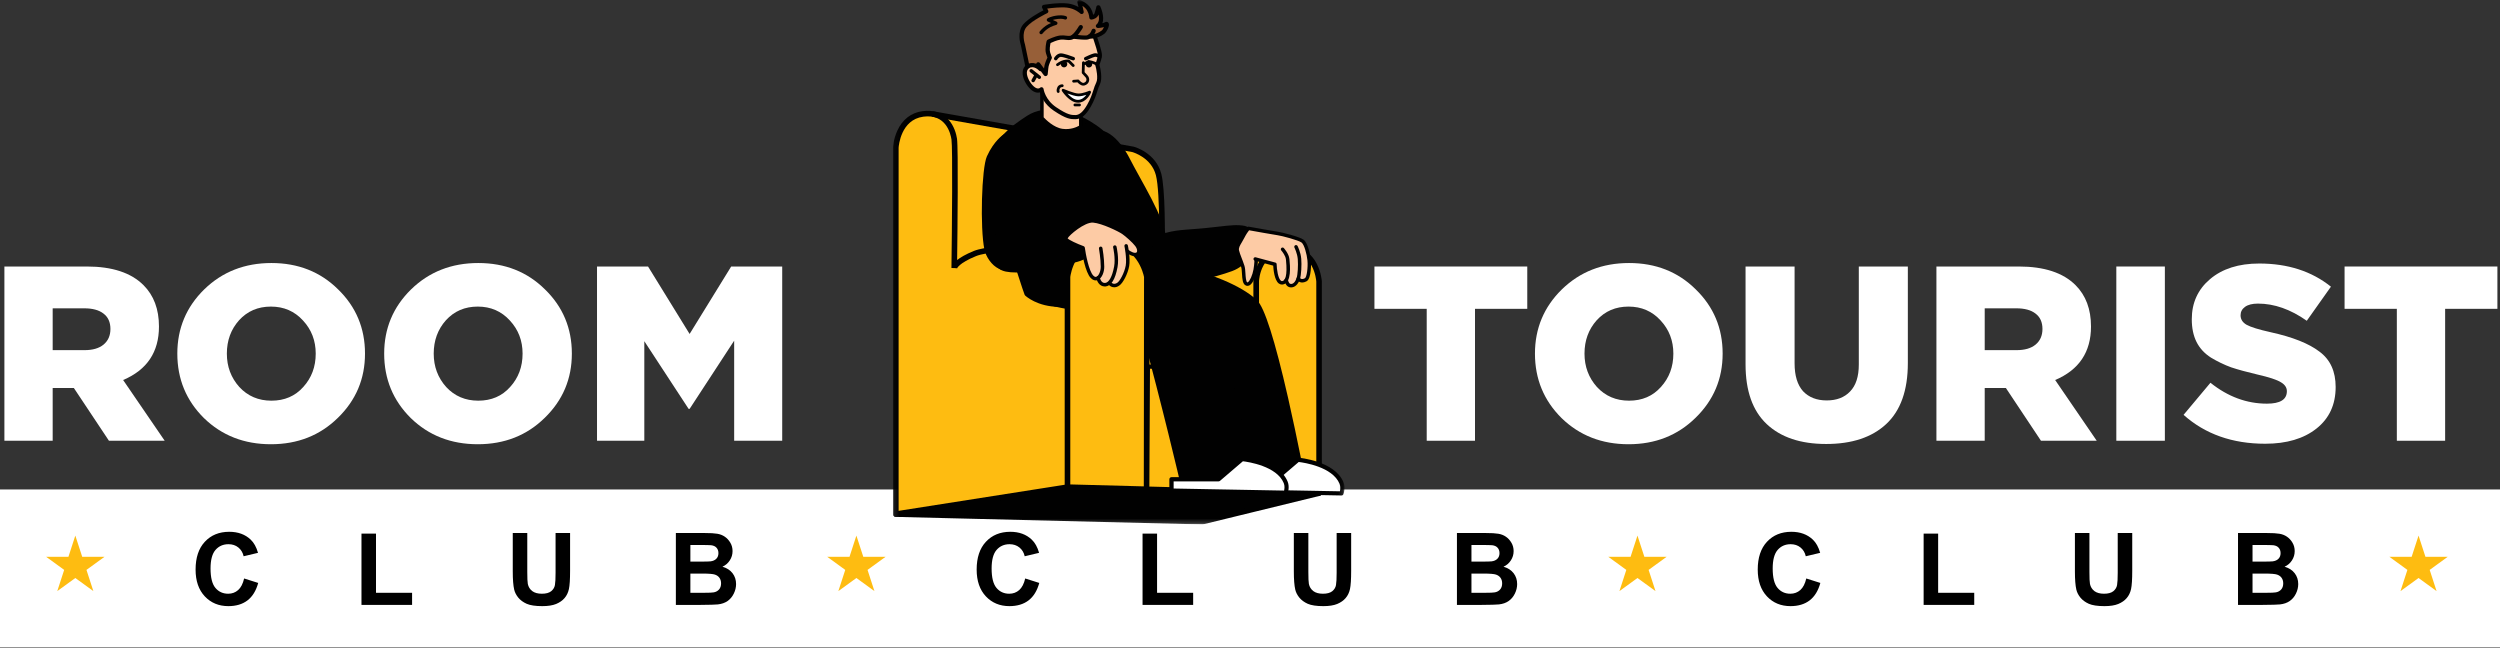 <?xml version="1.0" encoding="UTF-8"?> <svg xmlns="http://www.w3.org/2000/svg" width="552" height="143" viewBox="0 0 552 143" fill="none"><rect x="0" y="0" width="552" height="143" fill="#333333" stroke="none"/><rect y="108.079" width="552" height="34.817" fill="white"></rect><path d="M226.365 127.728L229.472 128.713C228.996 130.445 228.202 131.734 227.09 132.578C225.986 133.415 224.582 133.834 222.879 133.834C220.771 133.834 219.039 133.116 217.682 131.679C216.325 130.236 215.646 128.265 215.646 125.768C215.646 123.126 216.328 121.076 217.693 119.618C219.057 118.153 220.85 117.42 223.074 117.42C225.015 117.42 226.592 117.994 227.805 119.142C228.527 119.82 229.068 120.795 229.429 122.065L226.257 122.823C226.069 122 225.676 121.351 225.077 120.874C224.485 120.398 223.763 120.16 222.911 120.16C221.735 120.16 220.778 120.582 220.042 121.426C219.313 122.271 218.949 123.639 218.949 125.53C218.949 127.536 219.309 128.965 220.031 129.817C220.753 130.669 221.691 131.095 222.846 131.095C223.698 131.095 224.431 130.824 225.044 130.283C225.658 129.741 226.098 128.89 226.365 127.728Z" fill="black"></path><path d="M252.276 133.563V117.821H255.481V130.889H263.449V133.563H252.276Z" fill="black"></path><path d="M285.679 117.691H288.884V126.288C288.884 127.652 288.924 128.536 289.003 128.94C289.14 129.59 289.465 130.113 289.978 130.51C290.497 130.9 291.205 131.095 292.1 131.095C293.009 131.095 293.695 130.911 294.157 130.543C294.619 130.167 294.897 129.709 294.99 129.168C295.084 128.626 295.131 127.728 295.131 126.472V117.691H298.336V126.028C298.336 127.933 298.249 129.279 298.076 130.066C297.903 130.853 297.582 131.517 297.112 132.058C296.651 132.6 296.03 133.033 295.25 133.358C294.471 133.675 293.453 133.834 292.197 133.834C290.681 133.834 289.53 133.661 288.743 133.314C287.964 132.961 287.347 132.506 286.892 131.95C286.437 131.387 286.138 130.799 285.993 130.185C285.784 129.276 285.679 127.933 285.679 126.158V117.691Z" fill="black"></path><path d="M321.692 117.691H328.036C329.292 117.691 330.227 117.745 330.841 117.853C331.461 117.954 332.013 118.171 332.497 118.503C332.988 118.835 333.396 119.279 333.72 119.835C334.045 120.383 334.208 121 334.208 121.686C334.208 122.43 334.006 123.112 333.601 123.732C333.204 124.353 332.663 124.819 331.977 125.129C332.945 125.411 333.688 125.891 334.208 126.569C334.727 127.248 334.987 128.045 334.987 128.962C334.987 129.684 334.818 130.387 334.478 131.073C334.146 131.752 333.688 132.297 333.103 132.708C332.526 133.112 331.811 133.361 330.96 133.455C330.426 133.513 329.137 133.549 327.094 133.563H321.692V117.691ZM324.897 120.333V124.003H326.997C328.246 124.003 329.022 123.985 329.325 123.949C329.873 123.884 330.303 123.696 330.613 123.386C330.931 123.068 331.09 122.653 331.09 122.141C331.09 121.65 330.952 121.253 330.678 120.95C330.411 120.64 330.01 120.452 329.476 120.387C329.159 120.351 328.246 120.333 326.737 120.333H324.897ZM324.897 126.645V130.889H327.863C329.018 130.889 329.751 130.857 330.061 130.792C330.537 130.705 330.924 130.496 331.219 130.164C331.523 129.824 331.674 129.373 331.674 128.81C331.674 128.334 331.559 127.93 331.328 127.598C331.097 127.266 330.761 127.024 330.321 126.872C329.888 126.721 328.942 126.645 327.484 126.645H324.897Z" fill="black"></path><path d="M53.904 127.728L57.011 128.713C56.535 130.445 55.741 131.734 54.63 132.578C53.525 133.415 52.121 133.834 50.418 133.834C48.31 133.834 46.578 133.116 45.221 131.679C43.864 130.236 43.185 128.265 43.185 125.768C43.185 123.126 43.868 121.076 45.232 119.618C46.596 118.153 48.39 117.42 50.613 117.42C52.554 117.42 54.132 117.994 55.344 119.142C56.066 119.82 56.607 120.795 56.968 122.065L53.796 122.823C53.608 122 53.215 121.351 52.616 120.874C52.024 120.398 51.302 120.16 50.45 120.16C49.274 120.16 48.318 120.582 47.581 121.426C46.852 122.271 46.488 123.639 46.488 125.53C46.488 127.536 46.849 128.965 47.571 129.817C48.292 130.669 49.231 131.095 50.386 131.095C51.237 131.095 51.97 130.824 52.583 130.283C53.197 129.741 53.637 128.89 53.904 127.728Z" fill="black"></path><path d="M79.815 133.563V117.821H83.02V130.889H90.989V133.563H79.815Z" fill="black"></path><path d="M113.218 117.691H116.423V126.288C116.423 127.652 116.463 128.536 116.542 128.94C116.679 129.59 117.004 130.113 117.517 130.51C118.036 130.9 118.744 131.095 119.639 131.095C120.548 131.095 121.234 130.911 121.696 130.543C122.158 130.167 122.436 129.709 122.53 129.168C122.623 128.626 122.67 127.728 122.67 126.472V117.691H125.875V126.028C125.875 127.933 125.788 129.279 125.615 130.066C125.442 130.853 125.121 131.517 124.652 132.058C124.19 132.6 123.569 133.033 122.789 133.358C122.01 133.675 120.992 133.834 119.736 133.834C118.22 133.834 117.069 133.661 116.282 133.314C115.503 132.961 114.886 132.506 114.431 131.95C113.976 131.387 113.677 130.799 113.532 130.185C113.323 129.276 113.218 127.933 113.218 126.158V117.691Z" fill="black"></path><path d="M149.231 117.691H155.576C156.831 117.691 157.766 117.745 158.38 117.853C159 117.954 159.553 118.171 160.036 118.503C160.527 118.835 160.935 119.279 161.26 119.835C161.584 120.383 161.747 121 161.747 121.686C161.747 122.43 161.545 123.112 161.141 123.732C160.744 124.353 160.202 124.819 159.517 125.129C160.484 125.411 161.227 125.891 161.747 126.569C162.267 127.248 162.526 128.045 162.526 128.962C162.526 129.684 162.357 130.387 162.018 131.073C161.686 131.752 161.227 132.297 160.643 132.708C160.065 133.112 159.351 133.361 158.499 133.455C157.965 133.513 156.676 133.549 154.634 133.563H149.231V117.691ZM152.436 120.333V124.003H154.536C155.785 124.003 156.561 123.985 156.864 123.949C157.413 123.884 157.842 123.696 158.152 123.386C158.47 123.068 158.629 122.653 158.629 122.141C158.629 121.65 158.492 121.253 158.217 120.95C157.95 120.64 157.55 120.452 157.016 120.387C156.698 120.351 155.785 120.333 154.276 120.333H152.436ZM152.436 126.645V130.889H155.402C156.557 130.889 157.29 130.857 157.6 130.792C158.077 130.705 158.463 130.496 158.759 130.164C159.062 129.824 159.213 129.373 159.213 128.81C159.213 128.334 159.098 127.93 158.867 127.598C158.636 127.266 158.3 127.024 157.86 126.872C157.427 126.721 156.481 126.645 155.023 126.645H152.436Z" fill="black"></path><path d="M398.827 127.728L401.934 128.713C401.458 130.445 400.664 131.734 399.552 132.578C398.448 133.415 397.044 133.834 395.34 133.834C393.233 133.834 391.5 133.116 390.143 131.679C388.787 130.236 388.108 128.265 388.108 125.768C388.108 123.126 388.79 121.076 390.154 119.618C391.518 118.153 393.312 117.42 395.535 117.42C397.477 117.42 399.054 117.994 400.267 119.142C400.988 119.82 401.53 120.795 401.891 122.065L398.718 122.823C398.531 122 398.137 121.351 397.538 120.874C396.946 120.398 396.225 120.16 395.373 120.16C394.196 120.16 393.24 120.582 392.504 121.426C391.775 122.271 391.41 123.639 391.41 125.53C391.41 127.536 391.771 128.965 392.493 129.817C393.215 130.669 394.153 131.095 395.308 131.095C396.16 131.095 396.892 130.824 397.506 130.283C398.119 129.741 398.56 128.89 398.827 127.728Z" fill="black"></path><path d="M424.738 133.563V117.821H427.942V130.889H435.911V133.563H424.738Z" fill="black"></path><path d="M458.141 117.691H461.346V126.288C461.346 127.652 461.385 128.536 461.465 128.94C461.602 129.59 461.927 130.113 462.439 130.51C462.959 130.9 463.666 131.095 464.561 131.095C465.471 131.095 466.156 130.911 466.618 130.543C467.08 130.167 467.358 129.709 467.452 129.168C467.546 128.626 467.593 127.728 467.593 126.472V117.691H470.798V126.028C470.798 127.933 470.711 129.279 470.538 130.066C470.365 130.853 470.043 131.517 469.574 132.058C469.112 132.6 468.491 133.033 467.712 133.358C466.932 133.675 465.915 133.834 464.659 133.834C463.143 133.834 461.992 133.661 461.205 133.314C460.425 132.961 459.808 132.506 459.354 131.95C458.899 131.387 458.599 130.799 458.455 130.185C458.246 129.276 458.141 127.933 458.141 126.158V117.691Z" fill="black"></path><path d="M494.153 117.691H500.498C501.754 117.691 502.689 117.745 503.302 117.853C503.923 117.954 504.475 118.171 504.959 118.503C505.45 118.835 505.857 119.279 506.182 119.835C506.507 120.383 506.669 121 506.669 121.686C506.669 122.43 506.467 123.112 506.063 123.732C505.666 124.353 505.125 124.819 504.439 125.129C505.406 125.411 506.15 125.891 506.669 126.569C507.189 127.248 507.449 128.045 507.449 128.962C507.449 129.684 507.279 130.387 506.94 131.073C506.608 131.752 506.15 132.297 505.565 132.708C504.988 133.112 504.273 133.361 503.421 133.455C502.887 133.513 501.599 133.549 499.556 133.563H494.153V117.691ZM497.358 120.333V124.003H499.459C500.707 124.003 501.483 123.985 501.786 123.949C502.335 123.884 502.764 123.696 503.075 123.386C503.392 123.068 503.551 122.653 503.551 122.141C503.551 121.65 503.414 121.253 503.14 120.95C502.873 120.64 502.472 120.452 501.938 120.387C501.62 120.351 500.707 120.333 499.199 120.333H497.358ZM497.358 126.645V130.889H500.325C501.48 130.889 502.212 130.857 502.523 130.792C502.999 130.705 503.385 130.496 503.681 130.164C503.984 129.824 504.136 129.373 504.136 128.81C504.136 128.334 504.02 127.93 503.789 127.598C503.558 127.266 503.223 127.024 502.783 126.872C502.349 126.721 501.404 126.645 499.946 126.645H497.358Z" fill="black"></path><path d="M361.553 118.259L363.074 122.94H367.996L364.014 125.834L365.535 130.515L361.553 127.622L357.57 130.515L359.091 125.834L355.109 122.94H360.031L361.553 118.259Z" fill="#FEBC11"></path><path d="M534.014 118.259L535.535 122.94H540.457L536.475 125.834L537.996 130.515L534.014 127.622L530.031 130.515L531.552 125.834L527.57 122.94H532.492L534.014 118.259Z" fill="#FEBC11"></path><path d="M189.092 118.259L190.613 122.94H195.535L191.553 125.834L193.074 130.515L189.092 127.622L185.109 130.515L186.63 125.834L182.648 122.94H187.571L189.092 118.259Z" fill="#FEBC11"></path><path d="M16.631 118.259L18.152 122.94H23.074L19.092 125.834L20.613 130.515L16.631 127.622L12.648 130.515L14.169 125.834L10.187 122.94H15.11L16.631 118.259Z" fill="#FEBC11"></path><g clip-path="url(#clip0_1810_170)"><path d="M0.97 97.317V58.845H19.162C24.767 58.845 28.944 60.219 31.692 62.967C33.964 65.239 35.1 68.28 35.1 72.091C35.1 77.733 32.462 81.672 27.186 83.907L36.364 97.317H24.053L16.304 85.666H11.632V97.317H0.97ZM11.632 77.312H18.667C20.462 77.312 21.855 76.909 22.844 76.103C23.87 75.26 24.383 74.106 24.383 72.64C24.383 71.138 23.87 70.002 22.844 69.233C21.855 68.463 20.444 68.078 18.612 68.078H11.632V77.312Z" fill="white"></path><path d="M74.603 92.261C70.645 96.145 65.718 98.087 59.818 98.087C53.919 98.087 48.991 96.163 45.034 92.316C41.114 88.432 39.153 83.687 39.153 78.081C39.153 72.512 41.132 67.785 45.089 63.901C49.083 60.017 54.029 58.076 59.928 58.076C65.827 58.076 70.737 60.017 74.658 63.901C78.615 67.749 80.593 72.475 80.593 78.081C80.593 83.65 78.596 88.377 74.603 92.261ZM59.928 88.469C62.823 88.469 65.168 87.461 66.963 85.446C68.795 83.431 69.711 80.976 69.711 78.081C69.711 75.223 68.777 72.787 66.908 70.772C65.04 68.719 62.676 67.694 59.818 67.694C56.96 67.694 54.615 68.701 52.783 70.716C50.988 72.732 50.09 75.187 50.09 78.081C50.09 80.939 51.006 83.394 52.839 85.446C54.707 87.461 57.07 88.469 59.928 88.469Z" fill="white"></path><path d="M120.276 92.261C116.319 96.145 111.391 98.087 105.492 98.087C99.593 98.087 94.665 96.163 90.708 92.316C86.787 88.432 84.827 83.687 84.827 78.081C84.827 72.512 86.806 67.785 90.763 63.901C94.757 60.017 99.703 58.076 105.602 58.076C111.501 58.076 116.411 60.017 120.331 63.901C124.288 67.749 126.266 72.475 126.266 78.081C126.266 83.65 124.27 88.377 120.276 92.261ZM105.602 88.469C108.497 88.469 110.842 87.461 112.637 85.446C114.469 83.431 115.385 80.976 115.385 78.081C115.385 75.223 114.451 72.787 112.582 70.772C110.713 68.719 108.35 67.694 105.492 67.694C102.634 67.694 100.289 68.701 98.457 70.716C96.662 72.732 95.764 75.187 95.764 78.081C95.764 80.939 96.68 83.394 98.512 85.446C100.381 87.461 102.744 88.469 105.602 88.469Z" fill="white"></path><path d="M131.821 97.317V58.845H143.088L152.267 73.739L161.445 58.845H172.712V97.317H162.104V75.223L152.267 90.282H152.047L142.264 75.333V97.317H131.821Z" fill="white"></path><path d="M315.018 97.317V68.188H303.476V58.845H337.221V68.188H325.68V97.317H315.018Z" fill="white"></path><path d="M374.368 92.261C370.412 96.145 365.483 98.087 359.583 98.087C353.685 98.087 348.757 96.163 344.8 92.316C340.879 88.432 338.919 83.687 338.919 78.081C338.919 72.512 340.897 67.785 344.855 63.901C348.849 60.017 353.795 58.076 359.694 58.076C365.592 58.076 370.503 60.017 374.424 63.901C378.38 67.749 380.359 72.475 380.359 78.081C380.359 83.65 378.362 88.377 374.368 92.261ZM359.694 88.469C362.588 88.469 364.933 87.461 366.728 85.446C368.561 83.431 369.477 80.976 369.477 78.081C369.477 75.223 368.543 72.787 366.674 70.772C364.805 68.719 362.441 67.694 359.583 67.694C356.726 67.694 354.381 68.701 352.549 70.716C350.753 72.732 349.857 75.187 349.857 78.081C349.857 80.939 350.772 83.394 352.604 85.446C354.472 87.461 356.836 88.469 359.694 88.469Z" fill="white"></path><path d="M403.226 98.032C397.583 98.032 393.205 96.566 390.089 93.635C386.975 90.704 385.418 86.307 385.418 80.444V58.845H396.245V80.225C396.245 82.936 396.868 84.988 398.114 86.38C399.396 87.736 401.137 88.414 403.335 88.414C405.533 88.414 407.255 87.754 408.502 86.435C409.784 85.116 410.425 83.137 410.425 80.499V58.845H421.252V80.17C421.252 86.179 419.659 90.667 416.471 93.635C413.32 96.566 408.905 98.032 403.226 98.032Z" fill="white"></path><path d="M427.562 97.317V58.845H445.753C451.36 58.845 455.537 60.219 458.285 62.967C460.557 65.239 461.693 68.28 461.693 72.091C461.693 77.733 459.054 81.672 453.778 83.907L462.956 97.317H450.645L442.895 85.666H438.224V97.317H427.562ZM438.224 77.312H445.259C447.054 77.312 448.448 76.909 449.437 76.103C450.463 75.26 450.975 74.106 450.975 72.64C450.975 71.138 450.463 70.002 449.437 69.233C448.448 68.463 447.036 68.078 445.204 68.078H438.224V77.312Z" fill="white"></path><path d="M467.285 97.317V58.845H478.002V97.317H467.285Z" fill="white"></path><path d="M500.159 97.977C492.904 97.977 486.895 95.852 482.132 91.601L488.068 84.511C491.915 87.589 496.074 89.128 500.543 89.128C503.475 89.128 504.941 88.212 504.941 86.38C504.941 85.574 504.501 84.915 503.622 84.401C502.742 83.852 501.02 83.284 498.455 82.698C496.111 82.148 494.168 81.617 492.63 81.104C491.127 80.554 489.644 79.84 488.178 78.96C486.749 78.044 485.686 76.89 484.99 75.498C484.294 74.106 483.946 72.439 483.946 70.497C483.946 66.869 485.283 63.92 487.959 61.648C490.67 59.34 494.296 58.186 498.84 58.186C505.142 58.186 510.418 59.889 514.669 63.297L509.338 70.826C505.747 68.298 502.156 67.034 498.565 67.034C497.319 67.034 496.367 67.272 495.707 67.749C495.048 68.225 494.718 68.848 494.718 69.617C494.718 70.497 495.158 71.193 496.037 71.706C496.954 72.219 498.73 72.768 501.369 73.355C506.205 74.417 509.796 75.846 512.14 77.641C514.522 79.4 515.712 82.002 515.712 85.446C515.712 89.33 514.302 92.389 511.481 94.624C508.66 96.859 504.886 97.977 500.159 97.977Z" fill="white"></path><path d="M529.222 97.317V68.188H517.681V58.845H551.426V68.188H539.885V97.317H529.222Z" fill="white"></path><mask id="mask0_1810_170" style="mask-type:luminance" maskUnits="userSpaceOnUse" x="197" y="0" width="100" height="116"><path d="M296.871 0H197.099V115.795H296.871V0Z" fill="white"></path></mask><g mask="url(#mask0_1810_170)"><path d="M201.595 113.505L201.538 103.038L254.387 102.832V113.505H201.595Z" fill="#F29220"></path><path d="M254.387 102.217L201.538 102.426L201.541 103.043L254.39 102.836L254.387 102.217Z" fill="#F29220"></path><path d="M254.387 101.599L201.538 101.807L201.541 102.425L254.39 102.217L254.387 101.599Z" fill="#F29420"></path><path d="M254.385 100.98L201.528 101.189L201.531 101.808L254.389 101.599L254.385 100.98Z" fill="#F3951F"></path><path d="M254.385 100.363L201.528 100.571L201.531 101.19L254.389 100.981L254.385 100.363Z" fill="#F3971F"></path><path d="M254.387 99.745L201.521 99.953L201.524 100.571L254.391 100.363L254.387 99.745Z" fill="#F4991F"></path><path d="M254.387 99.127L201.521 99.335L201.524 99.953L254.391 99.745L254.387 99.127Z" fill="#F49A1F"></path><path d="M254.387 98.507L201.521 98.716L201.524 99.334L254.391 99.126L254.387 98.507Z" fill="#F49B1E"></path><path d="M254.388 97.89L201.514 98.098L201.517 98.716L254.391 98.507L254.388 97.89Z" fill="#F59D1E"></path><path d="M201.514 98.093V97.886V97.474L254.388 97.268V97.886L201.514 98.093Z" fill="#F59E1D"></path><path d="M201.514 96.856L254.388 96.651V97.268L201.514 97.475V96.856Z" fill="#F49F1E"></path><path d="M201.514 96.239L254.388 96.032V96.651L201.514 96.857V96.239Z" fill="#F6A11D"></path><path d="M201.514 95.62L254.388 95.414V96.033L201.514 96.239V95.62Z" fill="#F6A21D"></path><path d="M201.514 95.001L254.388 94.795V95.413L201.514 95.619V95.001Z" fill="#F7A31C"></path><path d="M201.514 94.384L254.388 94.177V94.795L201.514 95.001V94.384Z" fill="#F7A31C"></path><path d="M201.514 93.765L254.388 93.559V94.178L201.514 94.384V93.765Z" fill="#F7A51C"></path><path d="M201.514 93.147L254.388 92.941V93.559L201.514 93.765V93.147Z" fill="#F9A61A"></path><path d="M201.514 92.529L254.388 92.322V92.941L201.514 93.147V92.529Z" fill="#F8A81B"></path><path d="M201.514 91.91L254.388 91.704V92.322L201.514 92.528V91.91Z" fill="#F8A81B"></path><path d="M201.514 91.292L254.388 91.086V91.704L201.514 91.909V91.292Z" fill="#F9A91A"></path><path d="M201.514 90.674L254.388 90.468V91.086L201.514 91.292V90.674Z" fill="#F9AA1A"></path><path d="M201.514 90.055L254.388 89.849V90.468L201.514 90.674V90.055Z" fill="#F8AB1A"></path><path d="M201.514 89.438L254.388 89.232V89.85L201.514 90.056V89.438Z" fill="#FAAD19"></path><path d="M201.514 88.82L254.388 88.614V89.232L201.514 89.438V88.82Z" fill="#FAAE18"></path><path d="M201.514 88.201L254.388 87.995V88.614L201.514 88.82V88.201Z" fill="#FAAF18"></path><path d="M201.514 87.583L254.388 87.377V87.995L201.514 88.201V87.583Z" fill="#F9B019"></path><path d="M201.514 86.965L254.388 86.759V87.377L201.514 87.583V86.965Z" fill="#FBB117"></path><path d="M201.514 86.346L254.388 86.14V86.758L201.514 86.965V86.346Z" fill="#FBB217"></path><path d="M201.514 85.728L254.388 85.522V86.14L201.514 86.346V85.728Z" fill="#FBB317"></path><path d="M201.514 85.11L254.388 84.904V85.522L201.514 85.728V85.11Z" fill="#FCB315"></path><path d="M201.514 84.491L254.388 84.285V84.904L201.514 85.11V84.491Z" fill="#FCB415"></path><path d="M201.514 83.873L254.388 83.667V84.285L201.514 84.491V83.873Z" fill="#FDB515"></path><path d="M201.514 83.256L254.388 83.05V83.668L201.514 83.874V83.256Z" fill="#FDB614"></path><path d="M201.514 82.638L254.388 82.431V83.05L201.514 83.256V82.638Z" fill="#FDB714"></path><path d="M201.514 82.019L254.388 81.813V82.431L201.514 82.637V82.019Z" fill="#FDB814"></path><path d="M201.514 81.401L254.388 81.195V81.813L201.514 82.019V81.401Z" fill="#FDB814"></path><path d="M201.514 80.782L254.388 80.576V81.195L201.514 81.401V80.782Z" fill="#FDB813"></path><path d="M201.514 80.164L254.388 79.958V80.576L201.514 80.782V80.164Z" fill="#FDBA12"></path><path d="M201.514 79.546L254.388 79.34V79.958L201.514 80.164V79.546Z" fill="#FDBA12"></path><path d="M201.514 78.927L254.388 78.721V79.34L201.514 79.546V78.927Z" fill="#FEBB12"></path><path d="M201.514 78.309L254.388 78.103V78.721L201.514 78.927V78.309Z" fill="#FEBB12"></path><path d="M201.514 77.691L254.388 77.485V78.103L201.514 78.309V77.691Z" fill="#FEBC11"></path><path d="M201.514 77.072L254.388 76.866V77.485L201.514 77.691V77.072Z" fill="#FEBC11"></path><path d="M254.388 76.867L201.514 77.073V41.23H254.388V76.867Z" fill="#FEBC11"></path><path d="M291.253 108.874C291.253 108.874 292.357 61.354 290.344 58.784C288.331 56.214 280.754 54.45 273.152 54.837C265.549 55.222 259.253 55.029 257.901 56.108C256.55 57.188 256.55 57.188 256.55 57.188C256.55 57.188 258.228 39.459 254.44 35.809C250.652 32.16 248.515 32.695 248.515 32.695L206.13 25.212C206.13 25.212 201.776 24.8 199.685 27.493C197.592 30.186 197.777 31.932 197.777 31.932V106.997L197.795 113.524L265.443 115.19L291.253 108.874Z" fill="#FEBC11"></path><path d="M253.203 107.558L277.388 108.664L277.151 81.434L253.309 81.013L253.203 107.558Z" fill="#FEBC11"></path><path d="M197.787 113.506L265.444 115.181L291.254 108.874L235.704 107.558L197.787 113.506Z" fill="#010101"></path><path d="M256.542 69.758C256.286 69.758 256.074 69.557 256.074 69.293V57.179C256.074 56.925 256.277 56.714 256.542 56.714C256.807 56.714 257.01 56.925 257.01 57.179V69.293C257.01 69.548 256.799 69.758 256.542 69.758Z" fill="#010101"></path><path d="M275.748 81.89H275.74L253.204 81.399C252.949 81.39 252.746 81.18 252.754 80.925C252.763 80.671 252.966 80.478 253.214 80.478H253.222L275.289 80.96V71.679C275.289 70.89 274.644 70.241 273.84 70.241L253.204 69.749C252.949 69.741 252.746 69.53 252.754 69.276C252.763 69.021 252.975 68.819 253.231 68.828L273.858 69.32C275.156 69.32 276.216 70.372 276.216 71.67V81.425C276.216 81.548 276.163 81.671 276.075 81.759C275.986 81.846 275.863 81.89 275.748 81.89Z" fill="#010101"></path><path d="M265.445 115.796C265.435 115.796 265.435 115.796 265.427 115.796L197.779 114.129C197.435 114.12 197.169 113.839 197.179 113.497C197.188 113.155 197.47 112.892 197.815 112.901L265.382 114.567L291.114 108.286C291.45 108.207 291.776 108.409 291.865 108.734C291.944 109.067 291.741 109.392 291.414 109.479L265.604 115.787C265.541 115.787 265.488 115.796 265.445 115.796Z" fill="#010101"></path><path d="M256.542 57.793C256.481 57.793 256.428 57.784 256.366 57.766C256.101 57.688 255.915 57.442 255.925 57.161C255.925 57.012 256.252 42.599 255.218 38.669C254.212 34.844 250.318 33.66 250 33.572L206.016 25.809C205.681 25.747 205.461 25.432 205.514 25.098C205.575 24.765 205.893 24.546 206.228 24.598L250.238 32.37C250.256 32.37 250.273 32.379 250.291 32.379C250.494 32.432 255.182 33.704 256.411 38.362C257.302 41.739 257.241 51.907 257.188 55.74C257.355 55.652 257.532 55.573 257.735 55.521C263.262 54.012 283.466 54.345 284.322 54.354C284.667 54.363 284.932 54.644 284.932 54.977C284.923 55.31 284.649 55.582 284.314 55.582H284.305C284.093 55.582 263.421 55.24 258.07 56.705C257.585 56.837 257.197 57.328 257.082 57.512C256.958 57.687 256.754 57.793 256.542 57.793Z" fill="#010101"></path><path d="M291.255 109.488H291.245L277.382 109.278C277.047 109.269 276.773 108.997 276.773 108.664L276.746 62.021C276.746 62.012 276.746 62.003 276.746 61.995C276.746 61.916 277.17 54.345 284.305 54.345C291.334 54.345 291.864 62.03 291.864 62.109C291.864 62.117 291.864 62.135 291.864 62.144V108.874C291.864 109.041 291.793 109.199 291.679 109.313C291.573 109.427 291.414 109.488 291.255 109.488ZM278.009 108.058L290.637 108.251V62.17C290.609 61.731 290.08 55.573 284.313 55.573C278.442 55.573 278.009 61.626 277.992 62.038L278.009 108.058Z" fill="#010101"></path><path d="M241.603 29.238C241.603 29.238 239.44 33.08 240.156 36.826C240.667 39.493 244.544 51.23 247.609 55.151C248.889 56.783 254.081 58.546 256.447 55.59C259.273 52.063 252.208 41.493 248.871 34.922C247.97 33.15 245.012 28.501 241.603 29.238Z" fill="#010101"></path><path d="M252.764 57.643C252.754 57.643 252.737 57.643 252.728 57.643C250.396 57.634 248.066 56.485 247.236 55.432C244.128 51.467 240.234 39.747 239.695 36.914C238.962 33.054 241.108 29.177 241.196 29.019C241.257 28.905 241.373 28.826 241.505 28.791C245.682 27.887 248.932 34.01 249.284 34.712C249.955 36.028 250.769 37.502 251.633 39.072C255.201 45.52 259.245 52.818 256.798 55.88C255.881 57.029 254.485 57.643 252.764 57.643ZM241.911 29.65C241.505 30.448 240.022 33.659 240.604 36.738C241.117 39.44 245.002 51.081 247.968 54.862C248.667 55.748 250.741 56.704 252.728 56.713C253.735 56.713 255.131 56.476 256.075 55.292C258.133 52.713 254.08 45.388 250.821 39.502C249.947 37.931 249.125 36.449 248.455 35.115C248.331 34.879 245.373 29.15 241.911 29.65Z" fill="#010101"></path><path d="M253.204 55.915C254.477 52.529 256.543 51.485 262.909 51.081C269.196 50.687 272.226 49.809 274.724 50.318C277.223 50.827 277.249 57.406 271.872 59.406C265.682 61.705 258.017 62.766 255.765 61.564C252.579 59.854 252.596 57.547 253.204 55.915Z" fill="#010101"></path><path d="M258.84 62.52C257.435 62.52 256.279 62.354 255.563 61.968C251.855 59.994 252.226 57.222 252.781 55.757C254.124 52.187 256.393 51.038 262.893 50.625C265.356 50.467 267.343 50.239 268.941 50.055C271.528 49.757 273.241 49.555 274.839 49.88C275.934 50.099 276.694 51.222 276.818 52.801C277.012 55.275 275.608 58.538 272.058 59.854C267.916 61.371 262.503 62.52 258.84 62.52ZM253.647 56.082C252.853 58.196 253.647 59.906 255.997 61.161C258.071 62.266 265.718 61.205 271.723 58.977C274.822 57.827 276.059 55.003 275.881 52.862C275.793 51.73 275.307 50.906 274.636 50.774C273.188 50.485 271.537 50.678 269.038 50.967C267.431 51.152 265.426 51.388 262.946 51.546C256.764 51.932 254.848 52.862 253.647 56.082Z" fill="#010101"></path><path d="M227.013 25.966C231.129 23.246 237.169 25.51 237.169 25.51C237.169 25.51 243.084 27.878 245.213 31.405C247.217 34.712 247.181 41.142 247.588 47.546C248.118 55.836 249.107 61.529 249.107 61.529C249.107 61.529 239.879 66.871 235.014 67.24C229.548 67.661 226.661 64.906 226.661 64.906C226.661 64.906 223.808 57.178 221.336 46.537C219.931 40.502 218.166 34.282 221.433 30.527C223.155 28.545 224.947 27.334 227.013 25.966Z" fill="#010101"></path><path d="M233.895 67.75C229.037 67.75 226.459 65.355 226.344 65.241C226.291 65.188 226.256 65.135 226.23 65.065C226.203 64.986 223.342 57.188 220.887 46.635C220.79 46.231 220.702 45.828 220.605 45.424C219.271 39.766 217.885 33.906 221.082 30.221C222.883 28.142 224.764 26.897 226.76 25.581C231.024 22.765 237.073 24.976 237.329 25.072C237.585 25.177 243.422 27.546 245.612 31.16C247.334 34.011 247.599 38.994 247.872 44.275C247.925 45.336 247.987 46.433 248.057 47.512C248.588 55.679 249.559 61.39 249.568 61.442C249.603 61.635 249.515 61.819 249.347 61.916C248.968 62.135 239.969 67.32 235.06 67.688C234.653 67.741 234.274 67.75 233.895 67.75ZM227.069 64.644C227.545 65.048 230.283 67.144 234.99 66.785C239.227 66.46 247.042 62.17 248.605 61.284C248.394 59.968 247.59 54.696 247.131 47.573C247.059 46.485 247.006 45.389 246.945 44.327C246.671 39.169 246.415 34.292 244.817 31.643C242.786 28.291 237.047 25.958 236.994 25.932C236.95 25.914 231.13 23.791 227.272 26.344C225.338 27.625 223.51 28.835 221.788 30.818C218.9 34.151 220.225 39.775 221.506 45.205C221.603 45.608 221.7 46.02 221.788 46.424C224.084 56.258 226.715 63.67 227.069 64.644Z" fill="#010101"></path><path d="M230.051 20.633V26.054C230.051 26.054 232.152 28.51 234.554 28.835C236.947 29.159 238.633 27.993 238.633 27.993V22.773C238.633 22.764 235.226 17.589 230.051 20.633Z" fill="#FDCBA5"></path><path d="M235.395 29.274C235.113 29.274 234.812 29.256 234.503 29.213C231.986 28.87 229.85 26.405 229.762 26.3C229.7 26.23 229.673 26.142 229.673 26.055V20.633C229.673 20.502 229.744 20.37 229.859 20.3C235.289 17.107 238.918 22.502 238.954 22.554C238.998 22.616 239.015 22.686 239.015 22.765V27.985C239.015 28.107 238.954 28.23 238.848 28.3C238.786 28.344 237.426 29.274 235.395 29.274ZM230.442 25.905C230.865 26.361 232.658 28.186 234.609 28.449C236.401 28.695 237.788 28.028 238.248 27.765V22.879C237.771 22.212 234.821 18.431 230.442 20.852V25.905Z" fill="#010101"></path><path d="M263.846 72.828C268.376 89.25 272.535 105.856 272.545 105.909L287.811 106.488C287.811 106.488 281.004 70.161 277.25 66.67C277.25 66.67 270.77 62.784 266.69 65.363C262.601 67.951 263.846 72.828 263.846 72.828Z" fill="#010101"></path><path d="M287.809 106.943C287.801 106.943 287.801 106.943 287.792 106.943L272.524 106.364C272.312 106.356 272.126 106.207 272.092 105.996C272.065 105.891 267.968 89.521 263.402 72.942V72.933C263.385 72.88 262.131 67.705 266.44 64.976C270.713 62.266 277.213 66.108 277.486 66.275C277.513 66.292 277.539 66.31 277.566 66.336C279.191 67.845 281.487 75.065 284.392 87.784C286.538 97.206 288.25 106.312 288.269 106.4C288.295 106.54 288.26 106.68 288.163 106.786C288.074 106.891 287.942 106.943 287.809 106.943ZM272.904 105.461L287.244 106.005C284.86 93.39 279.801 69.836 276.957 67.038C276.401 66.713 270.555 63.459 266.926 65.757C263.209 68.117 264.224 72.477 264.286 72.714C268.419 87.679 272.277 102.97 272.904 105.461Z" fill="#010101"></path><path d="M277.143 66.574C269.849 59.793 248.984 56.775 248.984 56.775C248.984 56.775 242.467 57.916 243.942 67.056C244.03 67.627 262.892 69.749 263.739 72.732C263.739 72.732 268.754 74.688 272.268 73.276C275.783 71.864 277.143 66.574 277.143 66.574Z" fill="#010101"></path><path d="M269.275 74.249C266.423 74.249 263.73 73.223 263.58 73.162C263.447 73.109 263.341 72.995 263.307 72.855C263.209 72.521 262.485 71.626 257.796 70.416C254.723 69.626 250.952 68.951 248.198 68.451C243.791 67.661 243.579 67.6 243.501 67.126C242.705 62.214 244.206 59.538 245.602 58.161C247.13 56.652 248.851 56.336 248.922 56.319C248.975 56.31 249.019 56.31 249.072 56.319C249.928 56.441 270.167 59.433 277.479 66.231C277.602 66.346 277.655 66.521 277.611 66.679C277.549 66.907 276.145 72.214 272.463 73.697C271.448 74.1 270.353 74.249 269.275 74.249ZM264.092 72.363C265.002 72.688 269.16 74.021 272.092 72.846C274.909 71.714 276.295 67.775 276.613 66.714C269.558 60.442 250.388 57.45 248.992 57.24C248.304 57.389 243.173 58.784 244.357 66.758C244.904 66.924 246.643 67.24 248.339 67.539C256.047 68.924 263.042 70.337 264.092 72.363Z" fill="#010101"></path><path d="M252.491 72.828C257.021 89.25 261.25 107.356 261.171 107.076L276.641 107.19C276.641 107.19 269.647 70.161 265.886 66.67C265.886 66.67 259.404 62.784 255.326 65.363C251.254 67.951 252.491 72.828 252.491 72.828Z" fill="#010101"></path><path d="M276.649 107.646L261.231 107.532C261.178 107.541 261.116 107.532 261.063 107.523C260.904 107.479 260.78 107.356 260.737 107.199C260.737 107.181 260.727 107.172 260.727 107.155C260.604 106.602 256.534 89.215 252.056 72.951V72.942C252.038 72.89 250.784 67.714 255.093 64.986C259.368 62.275 265.866 66.118 266.141 66.284C266.167 66.302 266.194 66.319 266.22 66.346C267.844 67.855 270.175 75.197 273.134 88.145C275.333 97.733 277.09 107.023 277.107 107.111C277.134 107.243 277.098 107.383 277.01 107.488C276.913 107.585 276.78 107.646 276.649 107.646ZM261.548 106.611L276.092 106.716C273.645 93.865 268.463 69.837 265.62 67.03C265.063 66.705 259.209 63.451 255.589 65.749C251.871 68.109 252.886 72.469 252.948 72.706C255.279 81.162 257.513 90.013 258.979 95.944C259.826 99.391 260.498 102.172 260.913 103.9C261.142 104.874 261.328 105.637 261.451 106.164C261.487 106.339 261.523 106.488 261.548 106.611Z" fill="#010101"></path><path d="M265.798 66.574C258.504 59.793 240.155 57.951 240.155 57.951C240.155 57.951 231.122 57.907 232.596 67.056C232.684 67.626 251.546 69.749 252.394 72.732C252.394 72.732 257.409 74.688 260.923 73.276C264.438 71.864 265.798 66.574 265.798 66.574Z" fill="#010101"></path><path d="M257.921 74.25C255.069 74.25 252.375 73.224 252.224 73.162C252.093 73.109 251.987 72.995 251.951 72.855C251.854 72.522 251.131 71.627 246.441 70.416C243.369 69.627 239.598 68.951 236.843 68.451C232.437 67.662 232.225 67.6 232.145 67.127C231.677 64.241 232.181 61.925 233.628 60.249C235.995 57.503 239.986 57.495 240.163 57.495C240.181 57.495 240.189 57.495 240.208 57.495C240.966 57.574 258.804 59.425 266.124 66.241C266.247 66.355 266.3 66.53 266.257 66.688C266.194 66.916 264.791 72.224 261.109 73.706C260.101 74.101 258.997 74.25 257.921 74.25ZM252.746 72.364C253.656 72.688 257.815 74.022 260.746 72.846C263.563 71.715 264.95 67.776 265.267 66.714C258.158 60.381 240.878 58.486 240.128 58.407C239.827 58.416 236.322 58.521 234.317 60.846C233.09 62.267 232.658 64.258 233.02 66.758C233.567 66.925 235.306 67.241 237.002 67.539C244.701 68.925 251.686 70.337 252.746 72.364Z" fill="#010101"></path><path d="M273.152 54.836C272.843 54.775 274.732 50.327 276.287 50.424C277.761 50.52 286.989 52.836 287.669 53.284C288.349 53.731 288.905 56.082 289.099 58.108C289.303 60.135 288.949 61.556 288.313 61.766C287.678 61.977 286.892 61.766 286.892 61.766C286.892 61.766 286.14 62.959 285.488 63.117C284.835 63.275 284.004 62.196 284.004 62.196C284.004 62.196 283.191 62.731 282.477 62.179C282.202 61.959 281.418 58.371 281.418 58.371L277.496 57.275C277.496 57.275 276.736 62.74 275.439 62.74C274.573 62.74 274.397 58.749 274.397 58.749L273.152 54.836Z" fill="#FDCBA5"></path><path d="M283.068 62.836C282.812 62.836 282.564 62.749 282.344 62.582C281.39 61.836 281.169 59.503 281.126 58.652L277.054 57.556C276.851 57.503 276.728 57.292 276.781 57.082C276.834 56.88 277.046 56.757 277.258 56.81L281.602 57.977C281.77 58.02 281.884 58.169 281.884 58.336C281.91 59.485 282.194 61.486 282.821 61.977C282.927 62.065 283.033 62.082 283.164 62.056C283.721 61.933 284.312 61.029 283.942 57.362L283.924 57.222C283.853 56.511 283.164 55.59 282.9 55.292C282.759 55.134 282.776 54.889 282.935 54.748C283.094 54.608 283.342 54.626 283.482 54.783C283.527 54.836 284.586 56.047 284.692 57.143L284.71 57.283C284.851 58.687 285.223 62.398 283.323 62.801C283.236 62.828 283.147 62.836 283.068 62.836Z" fill="#010101"></path><path d="M285.083 63.459C284.967 63.459 284.861 63.451 284.746 63.424C283.846 63.223 283.634 62.029 283.617 61.898C283.581 61.687 283.731 61.494 283.943 61.459C284.155 61.424 284.35 61.573 284.384 61.784C284.428 62.047 284.614 62.617 284.924 62.679C285.576 62.828 286.07 62.073 286.292 61.389C286.539 60.635 286.663 58.608 286.548 57.214C286.442 55.915 285.815 54.678 285.815 54.669C285.718 54.477 285.797 54.248 285.983 54.152C286.176 54.056 286.407 54.134 286.504 54.319C286.53 54.371 287.201 55.687 287.316 57.143C287.43 58.494 287.324 60.696 287.025 61.617C286.645 62.775 285.912 63.459 285.083 63.459Z" fill="#010101"></path><path d="M275.438 63.117C275.332 63.117 275.226 63.099 275.12 63.055C274.37 62.766 274.3 61.643 274.228 60.45C274.194 59.871 274.158 59.274 274.035 58.906C273.796 58.187 273.584 57.634 273.389 57.143C273.152 56.52 272.957 56.029 272.825 55.467C272.622 54.616 273.037 53.915 273.523 53.107C273.699 52.809 273.885 52.511 274.052 52.169C274.696 50.897 275.332 50.195 275.359 50.169C275.447 50.072 275.58 50.028 275.713 50.046C275.766 50.055 281.408 51.072 282.247 51.186C283.005 51.291 286.882 52.248 287.81 52.914C288.878 53.669 289.373 56.669 289.443 57.432C289.505 58.081 289.593 61.52 288.49 62.108C287.306 62.739 286.556 62.117 286.317 61.704C286.211 61.52 286.282 61.283 286.467 61.178C286.653 61.073 286.891 61.143 286.997 61.327C287.05 61.415 287.359 61.845 288.128 61.432C288.524 61.222 288.833 59.055 288.684 57.502C288.551 56.143 287.986 53.976 287.367 53.537C286.653 53.029 283.05 52.072 282.149 51.95C281.381 51.844 276.878 51.037 275.8 50.844C275.588 51.107 275.173 51.678 274.749 52.511C274.565 52.879 274.37 53.213 274.194 53.502C273.76 54.23 273.451 54.748 273.576 55.292C273.699 55.8 273.885 56.274 274.114 56.871C274.308 57.371 274.529 57.932 274.768 58.669C274.917 59.134 274.961 59.748 274.997 60.406C275.041 61.09 275.112 62.231 275.404 62.345C275.421 62.354 275.447 62.362 275.518 62.327C275.959 62.082 276.56 60.722 276.772 59.485C276.993 58.195 276.975 57.38 276.975 57.371C276.966 57.16 277.134 56.985 277.355 56.976H277.363C277.575 56.976 277.743 57.143 277.752 57.353C277.752 57.388 277.77 58.248 277.54 59.617C277.355 60.669 276.754 62.529 275.898 63.003C275.747 63.073 275.588 63.117 275.438 63.117Z" fill="#010101"></path><path d="M229.885 19.765C229.885 19.765 228.436 20.458 227.192 18.598C225.601 16.212 226.812 14.475 226.812 14.475C226.812 14.475 225.205 7.817 225.699 6.808C226.194 5.79 226.971 5.01 228.402 4.001C229.832 2.992 231.006 2.492 231.006 2.492L230.503 1.536C230.503 1.536 234.467 0.966 235.651 1.229C236.834 1.492 238.617 2.474 238.617 2.474L238.335 0.466C238.335 0.466 239.916 1.009 240.384 1.817C240.852 2.632 241.187 3.957 241.187 3.957L242.644 1.913C242.644 1.913 243.201 2.878 243.104 3.939C243.015 4.992 242.547 5.79 242.547 5.79L244.411 5.475C244.411 5.475 244.146 6.413 243.907 6.694C243.536 7.133 241.885 8.045 241.885 8.045L242.812 11.764L242.344 14.177L242.812 17.238L241.479 21.335C241.479 21.335 240.163 24.3 239.227 25.212C238.556 25.853 237.151 26.607 234.954 25.265C232.736 23.914 230.361 22.712 229.885 19.765Z" fill="#FDCBA5"></path><path d="M234.926 20.203C234.926 20.203 236.489 20.887 237.84 20.931C239.19 20.975 240.586 20.335 240.586 20.335C240.586 20.335 239.686 22.765 237.955 22.361C236.224 21.949 234.926 20.203 234.926 20.203Z" fill="white"></path><path d="M226.741 14.168C226.741 14.168 224.983 7.703 225.549 6.799C226.114 5.896 231.006 2.483 231.006 2.483V1.466C231.006 1.466 234.546 0.878 235.88 1.255C237.213 1.632 238.626 2.466 238.626 2.466V0.466C238.626 0.466 239.986 0.948 240.444 2.106C240.904 3.273 240.984 3.869 240.984 3.869L242.802 2.711L243.077 5.475C243.077 5.475 244.48 5.194 244.401 5.475C244.312 5.755 243.562 7.08 243.562 7.08L241.876 8.036L237.328 8.133L235.659 8.378C235.659 8.378 234.59 7.659 233.107 8.545C231.624 9.431 231.421 9.685 231.421 9.685L231.686 12.94L230.908 15.922L229.231 14.457L226.741 14.168Z" fill="#975F38"></path><path d="M237.443 26.317C236.383 26.317 235.474 26.317 232.666 24.431C230.644 23.072 229.894 21.326 229.629 20.405C229.117 20.545 228.409 20.466 227.624 19.773C226.67 18.931 225.708 17.299 225.797 15.913C225.84 15.22 226.149 14.668 226.689 14.299C228.039 13.378 229.496 14.317 230.087 14.948C230.265 15.133 230.256 15.422 230.061 15.597C229.875 15.773 229.585 15.764 229.407 15.571C229.364 15.518 228.242 14.361 227.218 15.054C226.918 15.264 226.759 15.562 226.732 15.966C226.67 17.001 227.474 18.387 228.251 19.08C229.081 19.817 229.558 19.466 229.638 19.387C229.761 19.264 229.947 19.221 230.114 19.282C230.282 19.343 230.396 19.492 230.424 19.668C230.424 19.685 230.75 22.019 233.205 23.677C235.775 25.405 236.561 25.405 237.461 25.405C238.335 25.405 239.183 24.659 240.057 23.115C240.807 21.791 241.135 20.782 241.417 19.896C241.603 19.308 241.779 18.764 242.052 18.22C242.52 17.299 242.07 15.176 241.858 14.44C241.832 14.343 241.832 14.246 241.868 14.15C242.008 13.79 242.37 12.729 242.406 12.185C242.432 11.746 241.805 9.72 241.355 8.413C241.275 8.176 241.399 7.913 241.637 7.825C241.868 7.737 242.132 7.869 242.211 8.106C242.406 8.659 243.359 11.448 243.315 12.229C243.281 12.887 242.918 13.931 242.768 14.325C242.944 14.983 243.492 17.352 242.856 18.624C242.618 19.098 242.459 19.589 242.273 20.168C241.991 21.054 241.637 22.15 240.834 23.563C239.775 25.44 238.697 26.317 237.443 26.317Z" fill="#010101"></path><path d="M226.81 14.931C226.598 14.931 226.405 14.781 226.361 14.562L225.407 9.992C225.301 9.667 224.488 6.992 225.99 5.316C227.147 4.027 229.433 2.772 230.388 2.281L230.104 1.737C230.034 1.605 230.034 1.447 230.104 1.316C230.166 1.184 230.299 1.088 230.441 1.07C230.572 1.044 233.699 0.526 235.72 0.763C236.727 0.877 237.54 1.219 238.123 1.553L237.892 0.561C237.858 0.404 237.911 0.228 238.034 0.123C238.157 0.009 238.334 -0.026 238.493 0.026C238.555 0.044 240.11 0.579 240.851 1.886C241.15 2.412 241.301 2.904 241.372 3.263C241.495 3.193 241.619 3.097 241.663 2.956C241.981 2.044 242.061 1.553 242.061 1.544C242.095 1.342 242.254 1.184 242.457 1.158C242.661 1.132 242.855 1.237 242.944 1.421C243.05 1.658 243.968 3.711 243.394 5.132C243.606 5.079 243.809 5.018 243.942 4.93C244.304 4.72 244.612 4.842 244.762 5.062C245.152 5.632 244.294 7.123 243.845 7.457C242.131 8.737 240.578 8.518 240.506 8.509C240.25 8.465 240.082 8.237 240.118 7.983C240.153 7.729 240.392 7.562 240.648 7.597C240.692 7.606 241.893 7.764 243.279 6.72C243.429 6.606 243.624 6.281 243.756 5.983C243.182 6.141 242.563 6.176 242.476 6.185C242.254 6.193 242.025 6.062 241.972 5.851C241.919 5.641 241.999 5.439 242.193 5.342C242.228 5.307 242.361 5.167 242.52 4.816C242.714 4.386 242.679 3.781 242.555 3.211C242.546 3.228 242.546 3.237 242.538 3.255C242.281 3.983 241.478 4.272 241.036 4.325C240.904 4.342 240.771 4.299 240.674 4.211C240.578 4.123 240.515 4 240.515 3.869C240.515 3.86 240.498 3.158 240.038 2.333C239.782 1.877 239.368 1.535 239.006 1.298L239.279 2.544C239.324 2.746 239.226 2.948 239.049 3.044C238.873 3.141 238.644 3.114 238.502 2.965C238.493 2.956 237.39 1.886 235.606 1.684C234.237 1.526 232.233 1.755 231.225 1.895L231.429 2.281C231.491 2.395 231.5 2.518 231.456 2.641C231.42 2.755 231.333 2.86 231.217 2.912C231.182 2.921 228.003 4.448 226.679 5.93C225.469 7.281 226.281 9.694 226.289 9.72C226.299 9.737 226.299 9.755 226.308 9.773L227.27 14.369C227.323 14.615 227.164 14.861 226.908 14.913C226.882 14.931 226.846 14.931 226.81 14.931Z" fill="#010101"></path><path d="M239.58 8.764C238.75 8.764 237.523 8.624 236.913 8.554C236.657 8.519 236.481 8.291 236.506 8.036C236.542 7.782 236.771 7.606 237.027 7.633C238.247 7.782 239.73 7.896 240.004 7.817C240.762 7.554 241.029 6.676 241.029 6.668C241.099 6.422 241.355 6.282 241.601 6.352C241.849 6.422 241.991 6.676 241.919 6.922C241.902 6.975 241.531 8.264 240.304 8.694C240.154 8.747 239.898 8.764 239.58 8.764Z" fill="#010101"></path><path d="M230.864 16.808C230.723 16.808 230.581 16.738 230.494 16.624L228.869 14.475C228.718 14.273 228.754 13.983 228.956 13.825C229.159 13.676 229.451 13.711 229.61 13.913L230.528 15.124C230.528 15.08 230.538 15.027 230.538 14.975C230.608 14.15 231.068 13.15 231.271 12.729C231.199 12.553 231.102 12.264 230.962 11.799C230.661 10.816 231.049 9.246 231.094 9.071C231.129 8.939 231.218 8.834 231.333 8.773C231.394 8.738 232.913 7.983 234.034 7.843C234.582 7.781 235.006 7.825 235.385 7.878C235.773 7.922 236.083 7.966 236.445 7.86C236.851 7.746 237.69 6.676 238.237 5.746C238.37 5.527 238.652 5.457 238.873 5.579C239.094 5.711 239.173 5.992 239.042 6.211C238.82 6.588 237.672 8.474 236.701 8.746C236.163 8.895 235.712 8.843 235.279 8.79C234.943 8.746 234.591 8.711 234.158 8.755C233.407 8.843 232.383 9.299 231.96 9.501C231.844 10.018 231.703 10.983 231.862 11.527C232.1 12.308 232.206 12.51 232.206 12.518C232.286 12.659 232.286 12.817 232.206 12.957C232.197 12.966 231.544 14.176 231.473 15.045C231.394 16.019 231.333 16.387 231.333 16.404C231.305 16.589 231.165 16.738 230.988 16.782C230.943 16.808 230.899 16.808 230.864 16.808Z" fill="#010101"></path><path d="M229.885 7.562C229.806 7.562 229.726 7.536 229.656 7.483C229.488 7.361 229.453 7.115 229.577 6.948C229.594 6.922 230.088 6.273 230.946 5.676C231.308 5.431 231.713 5.229 232.075 5.08L231.342 4.746C231.219 4.694 231.131 4.571 231.122 4.439C231.105 4.308 231.166 4.176 231.272 4.088C231.342 4.036 231.987 3.588 233.541 3.413C234.725 3.281 235.342 3.562 235.405 3.588C235.599 3.685 235.679 3.913 235.581 4.106C235.484 4.299 235.255 4.378 235.06 4.281C235.06 4.281 234.575 4.071 233.621 4.176C233.126 4.229 232.738 4.317 232.446 4.404L233.268 4.773C233.418 4.843 233.506 4.992 233.488 5.159C233.471 5.317 233.357 5.457 233.206 5.501C233.196 5.501 232.128 5.79 231.378 6.308C230.628 6.825 230.194 7.404 230.194 7.404C230.124 7.51 230.01 7.562 229.885 7.562Z" fill="#010101"></path><path d="M236.965 13.334C236.921 13.334 236.868 13.325 236.824 13.307C235.976 12.983 234.608 12.536 234.218 12.553C233.857 12.57 233.53 13 233.442 13.141C233.336 13.325 233.097 13.386 232.913 13.272C232.727 13.167 232.665 12.93 232.779 12.746C232.832 12.649 233.354 11.825 234.184 11.781C234.872 11.746 236.744 12.448 237.106 12.588C237.309 12.667 237.406 12.886 237.328 13.088C237.265 13.237 237.116 13.334 236.965 13.334Z" fill="#010101"></path><path d="M239.729 13.334C239.587 13.334 239.447 13.255 239.385 13.123C239.288 12.93 239.367 12.702 239.562 12.605C239.703 12.535 240.966 11.921 241.566 11.79C242.413 11.614 243.067 12.255 243.093 12.29C243.244 12.439 243.244 12.684 243.093 12.834C242.943 12.983 242.697 12.983 242.546 12.834C242.546 12.834 242.157 12.456 241.733 12.553C241.31 12.641 240.277 13.123 239.915 13.299C239.844 13.316 239.782 13.334 239.729 13.334Z" fill="#010101"></path><path d="M239.192 18.905C238.627 18.905 238.123 18.422 237.902 18.177L237.072 18.238C236.904 18.247 236.754 18.124 236.746 17.957C236.737 17.791 236.86 17.642 237.028 17.633L238.017 17.563C238.123 17.554 238.22 17.598 238.282 17.685C238.468 17.922 238.953 18.387 239.279 18.291C239.597 18.194 239.792 18.019 239.862 17.764C239.934 17.519 239.854 17.238 239.659 17.036C239.209 16.554 238.936 16.247 238.936 16.247C238.883 16.185 238.856 16.115 238.856 16.036L238.917 13.834C238.926 13.668 239.068 13.536 239.235 13.536C239.404 13.545 239.544 13.685 239.536 13.852L239.474 15.931C239.589 16.054 239.809 16.299 240.11 16.615C240.445 16.975 240.578 17.475 240.455 17.922C240.33 18.378 239.977 18.721 239.457 18.87C239.377 18.896 239.288 18.905 239.192 18.905Z" fill="#010101"></path><path d="M236.966 14.781C236.887 14.781 236.807 14.755 236.746 14.693L235.828 13.772C235.678 13.764 235.36 13.772 234.953 13.869C234.388 14.009 233.691 14.536 233.682 14.536C233.549 14.641 233.355 14.614 233.25 14.474C233.144 14.342 233.169 14.149 233.311 14.044C233.346 14.018 234.114 13.439 234.812 13.272C235.5 13.106 235.995 13.167 236.013 13.167C236.084 13.176 236.146 13.211 236.19 13.255L237.188 14.255C237.311 14.378 237.302 14.571 237.188 14.693C237.125 14.746 237.046 14.781 236.966 14.781Z" fill="#010101"></path><path d="M242.105 14.474C242.035 14.474 241.972 14.457 241.911 14.404C241.584 14.15 240.825 13.957 240.445 13.887L239.694 14.325C239.544 14.413 239.359 14.361 239.271 14.211C239.182 14.062 239.235 13.878 239.385 13.79L240.233 13.299C240.296 13.264 240.366 13.246 240.436 13.264C240.569 13.29 241.743 13.492 242.291 13.922C242.423 14.027 242.45 14.22 242.344 14.352C242.291 14.439 242.194 14.474 242.105 14.474Z" fill="#010101"></path><path d="M234.943 14.878C235.338 14.878 235.659 14.56 235.659 14.167C235.659 13.775 235.338 13.457 234.943 13.457C234.549 13.457 234.229 13.775 234.229 14.167C234.229 14.56 234.549 14.878 234.943 14.878Z" fill="#010101"></path><path d="M240.445 14.904C240.841 14.904 241.161 14.586 241.161 14.194C241.161 13.801 240.841 13.483 240.445 13.483C240.05 13.483 239.729 13.801 239.729 14.194C239.729 14.586 240.05 14.904 240.445 14.904Z" fill="#010101"></path><path d="M237.999 22.668C236.163 22.668 234.538 20.194 234.468 20.088C234.397 19.974 234.406 19.825 234.495 19.72C234.582 19.615 234.733 19.588 234.857 19.641C234.883 19.65 237.09 20.624 238.097 20.65C239.095 20.668 240.446 20.071 240.463 20.062C240.578 20.009 240.719 20.036 240.808 20.124C240.897 20.211 240.923 20.343 240.878 20.466C240.844 20.553 239.942 22.624 238.062 22.676C238.027 22.668 238.009 22.668 237.999 22.668ZM235.677 20.641C236.269 21.299 237.152 22.089 238.035 22.053C238.883 22.036 239.501 21.439 239.872 20.939C239.351 21.106 238.679 21.273 238.08 21.264C237.435 21.247 236.437 20.922 235.677 20.641Z" fill="#010101"></path><path d="M238.353 23.484H237.338C237.17 23.484 237.028 23.344 237.028 23.177C237.028 23.011 237.17 22.87 237.338 22.87H238.353C238.52 22.87 238.662 23.011 238.662 23.177C238.662 23.344 238.52 23.484 238.353 23.484Z" fill="#010101"></path><path d="M229.478 17.439C229.391 17.439 229.31 17.413 229.24 17.352L227.457 15.931C227.289 15.799 227.262 15.553 227.395 15.395C227.527 15.229 227.774 15.202 227.933 15.334L229.717 16.755C229.885 16.887 229.912 17.132 229.779 17.29C229.708 17.395 229.594 17.439 229.478 17.439Z" fill="#010101"></path><path d="M228.12 18.167C228.058 18.167 227.996 18.15 227.934 18.123C227.749 18.018 227.678 17.79 227.784 17.606L228.393 16.492C228.499 16.307 228.729 16.237 228.915 16.343C229.099 16.448 229.171 16.676 229.065 16.86L228.455 17.974C228.385 18.097 228.252 18.167 228.12 18.167Z" fill="#010101"></path><path d="M233.664 20.519C233.541 20.519 233.426 20.449 233.373 20.335C233.355 20.291 233.179 19.879 233.471 19.265C233.726 18.712 234.282 18.607 234.564 18.624C234.733 18.633 234.865 18.782 234.848 18.949C234.839 19.115 234.689 19.247 234.521 19.229C234.486 19.229 234.168 19.221 234.026 19.519C233.859 19.87 233.929 20.08 233.937 20.089C234.009 20.247 233.937 20.422 233.778 20.493C233.753 20.51 233.708 20.519 233.664 20.519Z" fill="#010101"></path><path d="M235.703 107.558L235.845 60.328C235.845 60.328 236.665 52.766 244.021 53.222C251.376 53.678 253.213 60.477 253.213 60.477V107.558H235.703Z" fill="#FEBC11"></path><path d="M277.39 109.277C277.38 109.277 277.38 109.277 277.371 109.277L253.142 108.637L235.684 108.172C235.349 108.163 235.084 107.891 235.084 107.558V61.117C235.084 61.091 235.084 61.073 235.084 61.047C235.093 60.959 235.332 58.959 236.488 56.915C238.05 54.152 240.55 52.661 243.693 52.617C248.179 52.547 250.695 54.845 252.02 56.784C253.442 58.863 253.803 60.933 253.822 61.021C253.83 61.056 253.83 61.091 253.83 61.126L253.803 80.671C253.875 80.776 253.919 80.899 253.919 81.031L253.778 107.435L277.399 108.058C277.742 108.067 278.007 108.348 277.998 108.69C277.998 109.014 277.725 109.277 277.39 109.277ZM236.32 106.962L252.551 107.391L252.604 61.17C252.471 60.477 251.013 53.836 243.905 53.836C243.844 53.836 243.782 53.836 243.719 53.836C237.38 53.933 236.4 60.556 236.32 61.152V106.962Z" fill="#010101"></path><path d="M197.786 114.119C197.637 114.119 197.495 114.067 197.389 113.97C197.248 113.856 197.169 113.68 197.169 113.505V32.589C197.169 32.58 197.169 32.562 197.169 32.554C197.169 32.483 197.275 30.747 198.104 28.904C199.235 26.395 201.16 24.887 203.685 24.544C206.033 24.229 208.003 24.86 209.389 26.369C210.715 27.817 211.156 29.65 211.306 30.615C211.615 32.685 211.412 51.458 211.332 57.415C212.065 56.836 213.213 56.151 215.032 55.406C219.536 53.563 242.997 52.642 243.995 52.607C244.331 52.599 244.622 52.862 244.64 53.195C244.657 53.528 244.384 53.818 244.048 53.835C243.81 53.844 219.818 54.792 215.509 56.546C211.668 58.116 211.306 59.274 211.306 59.292C211.314 59.257 211.314 59.239 211.314 59.239L210.696 59.187L210.078 59.178C210.202 50.177 210.361 32.65 210.088 30.799C209.884 29.448 208.833 25.088 203.862 25.764C198.908 26.431 198.44 32.194 198.413 32.615V112.794L235.607 106.952C235.942 106.9 236.26 107.128 236.313 107.461C236.366 107.794 236.136 108.11 235.8 108.163L197.892 114.119C197.858 114.119 197.822 114.119 197.786 114.119Z" fill="#010101"></path><path d="M281.391 105.97L286.611 101.513C286.611 101.513 294.371 102.198 296.208 106.636C296.668 107.75 296.208 108.943 296.208 108.943L270.998 108.47V105.97H281.391Z" fill="white"></path><path d="M296.207 109.4C296.198 109.4 296.198 109.4 296.207 109.4L270.988 108.927C270.732 108.918 270.528 108.716 270.528 108.471V105.97C270.528 105.716 270.732 105.506 270.988 105.506H281.214L286.3 101.154C286.397 101.075 286.52 101.032 286.644 101.049C286.971 101.075 294.706 101.812 296.63 106.453C297.161 107.725 296.657 109.041 296.63 109.102C296.569 109.286 296.393 109.4 296.207 109.4ZM271.456 108.023L295.854 108.479C295.942 108.102 296.03 107.435 295.774 106.821C294.221 103.067 287.933 102.146 286.758 102.005L281.699 106.33C281.61 106.4 281.504 106.444 281.398 106.444H271.465V108.023H271.456Z" fill="#010101"></path><path d="M269.056 105.822L274.275 101.365C274.275 101.365 282.037 102.05 283.874 106.488C284.332 107.602 283.874 108.796 283.874 108.796L258.664 108.322V105.822H269.056Z" fill="white"></path><path d="M283.873 109.251L258.653 108.778C258.398 108.769 258.194 108.567 258.194 108.321V105.821C258.194 105.567 258.406 105.356 258.653 105.356H268.878L273.965 101.005C274.062 100.926 274.185 100.882 274.31 100.9C274.636 100.926 282.371 101.663 284.296 106.304C284.826 107.576 284.322 108.892 284.296 108.953C284.235 109.129 284.066 109.251 283.873 109.251ZM259.131 107.865L283.528 108.321C283.616 107.944 283.704 107.278 283.449 106.663C281.894 102.909 275.607 101.988 274.433 101.847L269.374 106.172C269.285 106.242 269.179 106.286 269.073 106.286H259.139V107.865H259.131Z" fill="#010101"></path><path d="M221.866 30.054C221.866 30.054 219.862 31.344 218.335 34.704C217.231 37.134 216.807 50.161 217.814 54.994C218.229 57.012 220.631 60.459 223.65 58.722C228.18 56.117 227.402 44.538 227.191 37.178C227.12 35.195 225.769 30.668 221.866 30.054Z" fill="#010101"></path><path d="M221.991 59.652C221.515 59.652 221.038 59.547 220.578 59.345C218.909 58.599 217.665 56.59 217.356 55.081C216.375 50.362 216.729 37.098 217.911 34.51C219.475 31.063 221.532 29.721 221.62 29.668C221.718 29.607 221.832 29.58 221.947 29.598C226.106 30.265 227.59 34.984 227.652 37.16C227.669 37.73 227.687 38.318 227.705 38.923C227.952 46.37 228.305 56.573 223.881 59.108C223.254 59.468 222.627 59.652 221.991 59.652ZM221.983 30.537C221.515 30.896 219.978 32.212 218.76 34.888C217.744 37.124 217.267 50.064 218.265 54.897C218.495 55.994 219.483 57.845 220.958 58.503C221.754 58.862 222.583 58.801 223.413 58.318C227.351 56.055 227.025 46.178 226.777 38.958C226.76 38.344 226.733 37.756 226.724 37.186C226.662 35.291 225.427 31.221 221.983 30.537Z" fill="#010101"></path><path d="M219.279 51.792C220.904 48.327 223.368 47.327 229.672 47.265C235.977 47.204 238.767 47.774 241.178 48.695C243.068 49.414 243.35 55.836 237.797 57.362C231.395 59.117 222.917 60.652 220.904 58.976C218.891 57.31 218.502 53.459 219.279 51.792Z" fill="#010101"></path><path d="M224.329 60.161C222.679 60.161 221.336 59.933 220.613 59.337C218.405 57.512 218.034 53.389 218.863 51.599C220.55 47.994 223.076 46.871 229.672 46.801C236.029 46.731 238.855 47.31 241.345 48.266C242.343 48.643 242.953 50.073 242.864 51.81C242.749 54.082 241.398 56.854 237.919 57.802C236.135 58.293 229.028 60.161 224.329 60.161ZM219.702 51.985C218.988 53.521 219.367 57.108 221.204 58.626C222.704 59.872 229.477 59.17 237.673 56.916C240.675 56.091 241.84 53.714 241.938 51.766C242.008 50.363 241.522 49.319 241.01 49.126C238.616 48.213 235.889 47.661 229.68 47.722C223.456 47.783 221.221 48.74 219.702 51.985Z" fill="#010101"></path><path d="M235.332 52.678C235.332 52.678 238.555 48.616 241.355 48.625C243.359 48.634 246.246 50.125 247.801 51.134C248.763 51.757 250.608 53.774 251.102 54.292C251.598 54.809 251.615 55.748 251.297 55.994C250.759 56.406 249.011 55.775 249.011 55.775C249.011 55.775 249.151 58.652 248.586 59.932C247.941 61.406 247.473 63.433 246.043 63.082C244.895 62.792 244.789 62.556 244.789 62.556C244.789 62.556 243.994 63.135 243.429 62.88C242.865 62.626 242.45 61.547 242.45 61.547C242.45 61.547 241.425 61.643 241.018 61.126C240.613 60.617 239.156 54.845 239.156 54.845C239.156 54.845 235.482 53.178 235.332 52.678Z" fill="#FDCBA5"></path><path d="M246.035 63.433C245.522 63.433 245.134 63.196 244.94 63.003C244.789 62.854 244.798 62.608 244.948 62.459C245.098 62.31 245.346 62.319 245.496 62.468C245.539 62.512 245.982 62.915 246.715 62.424C247.244 62.073 248.268 60.284 248.56 58.634C248.833 57.064 248.287 54.389 248.277 54.362C248.234 54.152 248.365 53.95 248.577 53.906C248.789 53.862 248.992 53.994 249.037 54.204C249.063 54.318 249.619 57.047 249.319 58.757C249.037 60.406 247.977 62.494 247.147 63.047C246.741 63.336 246.361 63.433 246.035 63.433Z" fill="#010101"></path><path d="M243.916 63.249C242.742 63.249 242.204 62.074 242.08 61.424C242.045 61.214 242.177 61.012 242.389 60.977C242.601 60.942 242.804 61.074 242.84 61.284C242.848 61.337 243.096 62.547 243.996 62.477C244.853 62.416 245.586 61.082 246.001 58.828C246.327 57.038 245.789 54.652 245.78 54.635C245.736 54.424 245.859 54.222 246.071 54.178C246.274 54.135 246.486 54.257 246.53 54.468C246.557 54.573 247.113 57.029 246.751 58.977C246.248 61.723 245.338 63.161 244.049 63.258C244.005 63.249 243.961 63.249 243.916 63.249Z" fill="#010101"></path><path d="M241.93 61.915C241.621 61.915 241.242 61.801 240.835 61.38C239.626 60.126 238.954 56.029 238.795 55.002C238.46 54.88 237.798 54.617 237.109 54.301C235.281 53.476 234.99 53.055 234.946 52.722C234.919 52.52 234.972 52.195 235.66 51.476C236.941 50.142 239.661 48.23 241.409 48.379C243.731 48.572 247.511 50.537 248.208 51.02C248.985 51.555 250.61 52.976 251.281 53.862C251.723 54.45 251.926 55.09 251.828 55.625C251.767 55.959 251.591 56.231 251.334 56.397C250.345 57.029 248.915 55.941 248.756 55.818C248.589 55.687 248.562 55.45 248.695 55.283C248.826 55.117 249.074 55.09 249.233 55.222C249.604 55.511 250.504 56.02 250.919 55.757C250.999 55.704 251.052 55.617 251.07 55.494C251.123 55.178 250.972 54.739 250.663 54.327C250.055 53.52 248.491 52.151 247.776 51.66C246.99 51.116 243.352 49.318 241.348 49.151C239.494 49.002 236.032 51.95 235.732 52.625C236.014 52.985 237.753 53.801 239.281 54.362C239.414 54.415 239.511 54.529 239.528 54.669C239.714 56.038 240.412 59.827 241.392 60.845C241.772 61.24 242.009 61.143 242.098 61.108C242.557 60.924 243.043 59.994 243.043 58.889C243.043 57.143 242.663 54.923 242.655 54.897C242.619 54.687 242.761 54.494 242.973 54.45C243.184 54.415 243.378 54.555 243.422 54.766C243.441 54.862 243.82 57.073 243.82 58.889C243.82 60.064 243.325 61.45 242.39 61.819C242.274 61.871 242.115 61.915 241.93 61.915Z" fill="#010101"></path></g></g><defs><clipPath id="clip0_1810_170"><rect width="551.875" height="115.795" fill="white"></rect></clipPath></defs></svg> 